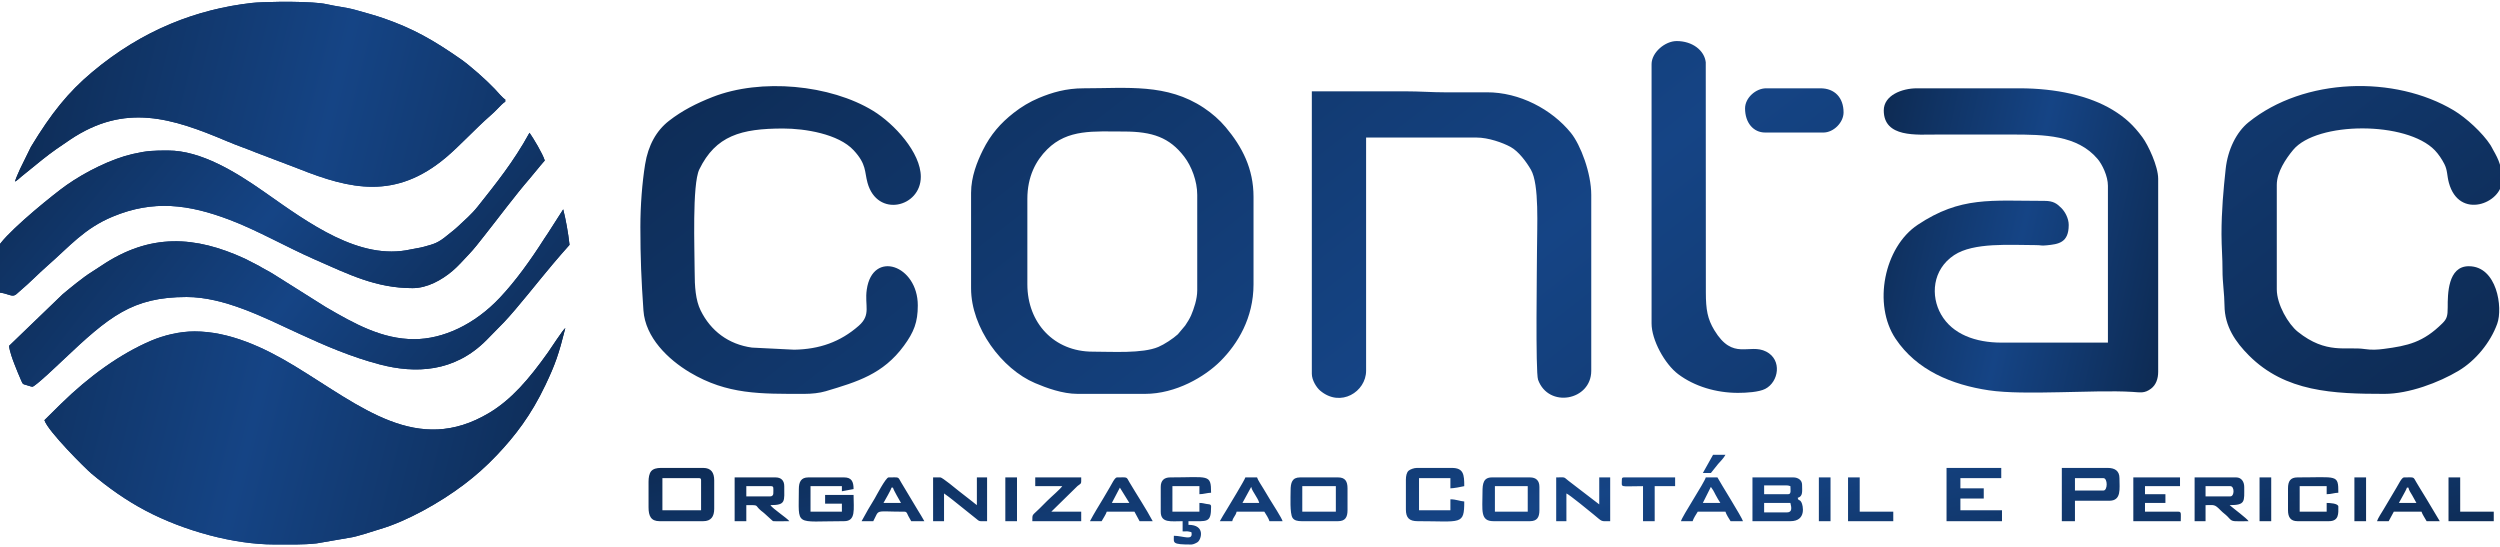 <svg xmlns="http://www.w3.org/2000/svg" width="320" height="70" viewBox="0 0 320 70" fill="none"><g clip-path="url(#clip0_420_3442)"><path fill-rule="evenodd" clip-rule="evenodd" d="M241.122 14.133C241.122 17.658 245.353 17.221 247.941 17.221H257.462C261.676 17.221 265.892 17.284 268.491 20.345C269.089 21.049 269.814 22.544 269.814 23.783V43.854H256.176C252.903 43.854 249.919 42.806 248.457 40.25C247.099 37.874 247.33 34.518 250.125 32.658C252.617 30.999 257.334 31.374 260.55 31.374C261.35 31.374 261.188 31.482 261.983 31.4C263.455 31.249 264.796 31.097 264.796 28.801C264.796 27.941 264.321 27.101 263.868 26.641C263.295 26.062 262.827 25.713 261.708 25.713C254.826 25.713 250.976 25.11 245.469 28.773C241.161 31.64 239.696 38.977 242.64 43.366C245.339 47.39 249.811 49.248 254.573 49.96C259.172 50.647 267.938 49.865 272.903 50.159C273.978 50.222 274.48 50.382 275.326 49.753C275.984 49.264 276.247 48.45 276.247 47.585V22.882C276.247 21.275 274.958 18.555 274.227 17.568C273.107 16.055 272.052 15.052 270.405 14.057C267.435 12.263 263.208 11.303 258.492 11.303H245.368C243.437 11.303 241.122 12.207 241.122 14.133Z" fill="url(#paint0_linear_420_3442)"></path><path fill-rule="evenodd" clip-rule="evenodd" d="M131.502 36.392V25.456C131.502 22.604 132.587 20.562 134.041 19.117C136.687 16.487 140.018 16.835 143.854 16.835C147.515 16.835 149.696 17.596 151.577 20.049C152.517 21.275 153.246 23.166 153.246 24.941V37.164C153.246 38.3 152.811 39.54 152.46 40.366C152.307 40.725 151.932 41.354 151.705 41.67L150.765 42.789C150.151 43.348 149.037 44.082 148.268 44.408C146.23 45.274 142.363 45.012 139.865 45.012C134.92 45.012 131.502 41.338 131.502 36.392ZM124.297 24.684V36.907C124.297 41.958 128.243 47.237 132.494 49.038C133.917 49.642 135.991 50.416 137.935 50.416H146.556C150.513 50.416 154.23 48.218 156.238 46.203C158.421 44.01 160.451 40.707 160.451 36.392V25.198C160.451 21.6 159.016 18.814 156.889 16.281C156.102 15.344 155.147 14.508 154.09 13.804C149.354 10.652 144.303 11.303 138.707 11.303C136.441 11.303 134.645 11.844 132.991 12.534C131.798 13.033 130.737 13.677 129.755 14.445C128.057 15.775 126.8 17.215 125.798 19.237C125.086 20.674 124.297 22.617 124.297 24.684ZM167.914 47.843C167.914 48.663 168.511 49.602 168.976 49.997C171.596 52.218 174.861 50.132 174.861 47.457V17.607H189.014C190.5 17.607 192.339 18.257 193.348 18.806C194.383 19.368 195.388 20.734 195.96 21.727C197.054 23.628 196.734 29.033 196.734 32.146C196.734 33.834 196.528 47.652 196.872 48.605C198.204 52.293 203.681 51.282 203.681 47.457V24.941C203.681 22.167 202.327 18.552 201.07 17.003C198.637 14.005 194.511 11.797 190.304 11.815C188.544 11.822 186.785 11.817 185.026 11.818C183.224 11.818 181.764 11.689 179.879 11.689H167.914V47.843ZM284.352 29.959C284.352 31.671 284.488 32.978 284.481 34.591C284.474 36.136 284.726 37.602 284.736 39.096C284.755 41.789 286.155 43.786 287.858 45.495C292.527 50.179 298.652 50.416 305.196 50.416C308.334 50.416 312.172 48.969 314.711 47.452C316.874 46.159 318.777 43.842 319.642 41.446C320.392 39.37 319.618 34.076 316.003 34.076C313.308 34.076 313.304 37.67 313.306 39.356C313.307 40.444 313.198 40.818 312.63 41.381C310.173 43.819 308.205 44.261 305.104 44.663C304.368 44.758 303.589 44.816 302.697 44.681C300.326 44.322 297.794 45.407 294.111 42.459C292.904 41.492 291.429 38.978 291.429 37.035V23.654C291.429 22.039 292.583 20.32 293.524 19.188C296.558 15.537 308.052 15.48 311.665 19.243C312.124 19.721 312.559 20.368 312.877 20.991C313.29 21.797 313.205 22.462 313.452 23.375C314.755 28.214 320.249 25.995 320.249 23.14C320.249 21.393 319.897 20.534 319.098 19.144C318.975 18.931 318.929 18.796 318.778 18.563C317.771 17.011 315.684 15.084 314.081 14.126C306.546 9.623 294.936 9.895 287.806 15.657C286.261 16.906 285.154 19.151 284.887 21.616C284.596 24.311 284.352 26.995 284.352 29.959ZM81.968 29.058C81.968 33.025 82.089 35.831 82.36 39.731C82.6 43.201 85.514 46.008 88.312 47.674C93.094 50.521 97.35 50.416 102.94 50.416C103.903 50.416 104.907 50.31 105.688 50.077C109.752 48.864 113.033 47.89 115.697 44.261C116.984 42.508 117.478 41.236 117.478 39.094C117.478 33.927 111.687 31.936 110.946 37.065C110.647 39.129 111.541 40.275 109.919 41.699C107.543 43.783 104.866 44.705 101.657 44.761L96.255 44.492C93.248 44.08 90.971 42.355 89.684 39.74C89.031 38.412 88.915 36.694 88.915 34.719C88.915 32.065 88.578 23.598 89.513 21.679C91.615 17.369 94.854 16.45 100.238 16.45C103.014 16.45 107.324 17.129 109.278 19.246C110.933 21.039 110.641 21.951 111.042 23.4C112.288 27.909 117.864 26.537 117.864 22.625C117.864 19.539 114.469 15.843 111.763 14.188C106.291 10.839 97.411 9.977 91.193 12.422C89.16 13.222 87.333 14.14 85.623 15.472C84.021 16.72 82.965 18.594 82.573 21.043C82.197 23.386 81.968 26.292 81.968 29.058ZM211.401 8.215V41.41C211.401 43.5 213.071 46.588 214.818 47.9C216.894 49.459 219.673 50.287 222.466 50.287C223.545 50.287 225.147 50.188 225.946 49.779C227.68 48.891 228.141 46.064 226.075 45.006C223.905 43.895 221.832 46.234 219.43 42.258C218.566 40.827 218.349 39.643 218.349 37.421L218.337 7.97C218.16 6.449 216.628 5.256 214.618 5.256C213.117 5.256 211.401 6.719 211.401 8.215ZM223.367 13.876C223.367 15.704 224.426 16.964 225.94 16.964H233.402C234.693 16.964 235.976 15.682 235.976 14.391C235.976 12.511 234.847 11.303 233.016 11.303H226.069C224.748 11.303 223.367 12.522 223.367 13.876Z" fill="url(#paint1_linear_420_3442)"></path><path fill-rule="evenodd" clip-rule="evenodd" d="M24.899 42.42C22.987 42.42 20.968 42.918 19.331 43.615C15.412 45.284 11.411 48.151 7.797 51.699L5.685 53.783C6.139 55.212 10.994 60.023 11.685 60.601C13.891 62.45 16.162 64.06 18.656 65.374C23.609 67.982 29.988 69.692 35.079 69.692C36.862 69.692 38.785 69.75 40.54 69.55L44.652 68.84C45.733 68.7 47.549 68.046 48.641 67.727C52.023 66.738 56.277 64.376 59.408 62.004C60.845 60.916 62.203 59.725 63.574 58.281C65.898 55.833 67.973 53.157 69.816 49.273C71.078 46.615 71.521 45.337 72.361 41.994C72.114 42.115 70.483 44.632 70.136 45.119C67.694 48.55 65.452 51.153 62.615 52.85C53.415 58.353 46.239 52.039 37.752 46.873C33.704 44.408 29.31 42.42 24.899 42.42ZM1.909 23.244C2.21 23.096 2.453 22.843 2.747 22.595L5.376 20.464C6.575 19.496 7.774 18.681 8.996 17.863C16.006 13.171 21.986 15.084 29.096 18.095C30.32 18.614 31.544 19.023 32.737 19.514L38.219 21.6C44.85 24.241 50.617 25.588 57.077 20.16C58.83 18.687 60.843 16.481 62.759 14.804C63.07 14.532 63.391 14.234 63.687 13.918C63.934 13.653 64.423 13.141 64.675 13.017V12.733C64.359 12.578 63.643 11.716 63.304 11.36C62.189 10.185 60.127 8.37 58.971 7.565C55.446 5.113 52.898 3.668 49.169 2.364C47.981 1.948 46.831 1.65 45.568 1.288C44.323 0.93 43.039 0.827 41.811 0.538C40.964 0.339 39.178 0.252 37.351 0.233H35.756C34.225 0.249 32.862 0.305 32.247 0.375C25.243 1.171 18.276 3.786 11.781 9.243C8.729 11.807 6.596 14.458 3.97 18.78L2.564 21.64C2.32 22.253 2.131 22.545 1.909 23.244Z" fill="url(#paint2_linear_420_3442)"></path><path d="M19.331 43.615C20.968 42.918 22.987 42.42 24.899 42.42C29.31 42.42 33.704 44.408 37.752 46.873C46.239 52.039 53.415 58.353 62.615 52.85C65.452 51.153 67.694 48.55 70.136 45.119C70.483 44.632 72.114 42.115 72.361 41.994C71.521 45.337 71.078 46.615 69.816 49.273C67.973 53.157 65.898 55.833 63.574 58.281C62.203 59.725 60.845 60.916 59.408 62.004C56.277 64.376 52.023 66.738 48.641 67.727C47.549 68.046 45.733 68.7 44.652 68.84L40.54 69.55C38.785 69.75 36.862 69.692 35.079 69.692C29.988 69.692 23.609 67.982 18.656 65.374C16.162 64.06 13.891 62.45 11.685 60.601C10.994 60.023 6.139 55.212 5.685 53.783L7.797 51.699C11.411 48.151 15.412 45.284 19.331 43.615Z" fill="url(#paint3_linear_420_3442)"></path><path d="M2.747 22.595C2.453 22.843 2.21 23.096 1.909 23.244C2.131 22.545 2.32 22.253 2.564 21.64L3.97 18.78C6.596 14.458 8.729 11.807 11.781 9.243C18.276 3.786 25.243 1.171 32.247 0.375C32.862 0.305 34.225 0.249 35.756 0.233H37.351C39.178 0.252 40.964 0.339 41.811 0.538C43.039 0.827 44.323 0.93 45.568 1.288C46.831 1.65 47.981 1.948 49.169 2.364C52.898 3.668 55.446 5.113 58.971 7.565C60.127 8.37 62.189 10.185 63.304 11.36C63.643 11.716 64.359 12.578 64.675 12.733V13.017C64.423 13.141 63.934 13.653 63.687 13.918C63.391 14.234 63.07 14.532 62.759 14.804C60.843 16.481 58.83 18.687 57.077 20.16C50.617 25.588 44.85 24.241 38.219 21.6L32.737 19.514C31.544 19.023 30.32 18.614 29.096 18.095C21.986 15.084 16.006 13.171 8.996 17.863C7.774 18.681 6.575 19.496 5.376 20.464L2.747 22.595Z" fill="url(#paint4_linear_420_3442)"></path><path fill-rule="evenodd" clip-rule="evenodd" d="M21.527 19.267C19.658 19.267 18.879 19.275 16.954 19.718C14.285 20.333 10.963 21.973 8.524 23.688C6.964 24.785 1.808 28.945 0.106 31.094C-0.096 31.349 -0.081 31.305 -0.164 32.372C-0.21 32.97 -0.236 33.472 -0.249 33.911V35.271C-0.228 36.003 -0.182 36.615 -0.182 37.448C0.286 37.448 0.812 37.634 1.281 37.777C1.913 37.97 2.033 37.684 2.554 37.245C3.886 36.123 4.837 35.101 5.982 34.099C8.975 31.481 10.768 29.252 14.42 27.73C19.649 25.55 24.162 26.155 29.387 28.133C32.919 29.471 36.674 31.62 40.207 33.175C44.676 35.142 48.138 36.88 52.809 36.88C54.687 36.88 56.533 35.846 57.905 34.69C58.647 34.065 59.331 33.269 60 32.572C60.7 31.843 61.33 31.008 61.974 30.196C63.7 28.02 66.024 24.899 67.753 22.911C68.439 22.122 69.053 21.301 69.731 20.545C69.438 19.624 68.247 17.66 67.776 16.994C65.753 20.699 63.43 23.563 61.14 26.451C60.365 27.429 59.442 28.212 58.584 29.02C58.135 29.442 57.742 29.718 57.278 30.104C56.05 31.124 55.559 31.227 54.272 31.583C53.655 31.754 53.191 31.787 52.55 31.93C46.048 33.381 39.534 28.576 33.89 24.611C30.133 21.971 25.7 19.267 21.527 19.267Z" fill="url(#paint5_linear_420_3442)"></path><path fill-rule="evenodd" clip-rule="evenodd" d="M21.527 19.267C19.658 19.267 18.879 19.275 16.954 19.718C14.285 20.333 10.963 21.973 8.524 23.688C6.964 24.785 1.808 28.945 0.106 31.094C-0.096 31.349 -0.081 31.305 -0.164 32.372C-0.21 32.97 -0.236 33.472 -0.249 33.911V35.271C-0.228 36.003 -0.182 36.615 -0.182 37.448C0.286 37.448 0.812 37.634 1.281 37.777C1.913 37.97 2.033 37.684 2.554 37.245C3.886 36.123 4.837 35.101 5.982 34.099C8.975 31.481 10.768 29.252 14.42 27.73C19.649 25.55 24.162 26.155 29.387 28.133C32.919 29.471 36.674 31.62 40.207 33.175C44.676 35.142 48.138 36.88 52.809 36.88C54.687 36.88 56.533 35.846 57.905 34.69C58.647 34.065 59.331 33.269 60 32.572C60.7 31.843 61.33 31.008 61.974 30.196C63.7 28.02 66.024 24.899 67.753 22.911C68.439 22.122 69.053 21.301 69.731 20.545C69.438 19.624 68.247 17.66 67.776 16.994C65.753 20.699 63.43 23.563 61.14 26.451C60.365 27.429 59.442 28.212 58.584 29.02C58.135 29.442 57.742 29.718 57.278 30.104C56.05 31.124 55.559 31.227 54.272 31.583C53.655 31.754 53.191 31.787 52.55 31.93C46.048 33.381 39.534 28.576 33.89 24.611C30.133 21.971 25.7 19.267 21.527 19.267Z" fill="url(#paint6_linear_420_3442)"></path><path fill-rule="evenodd" clip-rule="evenodd" d="M53.011 43.414C48.892 43.414 45.37 41.446 41.685 39.295L34.884 35.016C34.321 34.667 33.715 34.387 33.131 34.022L31.342 33.105C24.979 30.185 19.215 29.808 12.957 34.022C12.518 34.317 12.072 34.613 11.669 34.86C10.689 35.461 8.975 36.863 8.014 37.671L1.167 44.266C1.191 44.865 1.67 46.162 1.862 46.638L2.262 47.642C2.955 49.217 2.77 49.122 3.31 49.267C3.48 49.313 3.992 49.495 4.143 49.501C4.472 49.514 7.514 46.611 8.042 46.111C13.979 40.493 16.935 38.017 23.887 38.017C28.64 38.017 33.647 40.559 38.141 42.644C41.656 44.274 44.996 45.694 48.581 46.64C53.135 47.841 58.174 47.68 62.292 43.509L64.518 41.238C66.202 39.465 69.012 35.862 70.763 33.799C71.493 32.939 72.168 32.156 72.9 31.341C72.72 29.717 72.42 28.108 72.091 26.795L70.155 29.82C69.981 30.096 69.856 30.253 69.682 30.527C67.898 33.332 65.987 35.978 63.978 38.112C60.745 41.545 56.702 43.414 53.011 43.414Z" fill="url(#paint7_linear_420_3442)"></path><path d="M41.685 39.295C45.37 41.446 48.892 43.414 53.011 43.414C56.702 43.414 60.745 41.545 63.978 38.112C65.987 35.978 67.898 33.332 69.682 30.527C69.856 30.253 69.981 30.096 70.155 29.82L72.091 26.795C72.42 28.108 72.72 29.717 72.9 31.341C72.168 32.156 71.493 32.939 70.763 33.799C69.012 35.862 66.202 39.465 64.518 41.238L62.292 43.509C58.174 47.68 53.135 47.841 48.581 46.64C44.996 45.694 41.656 44.274 38.141 42.644C33.647 40.559 28.64 38.017 23.887 38.017C16.935 38.017 13.979 40.493 8.042 46.111C7.514 46.611 4.472 49.514 4.143 49.501C3.992 49.495 3.48 49.313 3.31 49.267C2.77 49.122 2.955 49.217 2.262 47.642L1.862 46.638C1.67 46.162 1.191 44.865 1.167 44.266L8.014 37.671C8.975 36.863 10.689 35.461 11.669 34.86C12.072 34.613 12.518 34.317 12.957 34.022C19.215 29.808 24.979 30.185 31.342 33.105L33.131 34.022C33.715 34.387 34.321 34.667 34.884 35.016L41.685 39.295Z" fill="url(#paint8_linear_420_3442)"></path><path fill-rule="evenodd" clip-rule="evenodd" d="M84.788 61.201H89.458C89.673 61.201 89.738 61.266 89.738 61.481V65.31H84.788V61.201ZM83.014 61.668V64.937C83.014 66.036 83.317 66.711 84.415 66.711H90.018C91.009 66.711 91.419 66.121 91.419 65.124V61.481C91.419 60.484 91.009 59.894 90.018 59.894H84.601C84.068 59.894 83.612 59.999 83.345 60.318C83.099 60.613 83.016 61.136 83.014 61.644V61.668ZM249.157 66.711H256.255V65.31H250.931V63.816H253.92V62.509H250.931V61.201H256.161V59.894H249.157V66.711ZM179.954 61.388V65.217C179.954 66.278 180.387 66.711 181.448 66.711C187.03 66.711 187.425 67.27 187.425 64.19C186.803 64.138 186.372 63.91 185.651 63.91V65.31H181.635V61.201H185.651V62.509C186.1 62.499 187.016 62.324 187.425 62.228C187.425 60.754 187.345 59.894 185.838 59.894H181.355C180.992 59.894 180.508 60.076 180.307 60.246C180.051 60.463 179.954 60.936 179.954 61.388ZM269.236 62.789H265.594V61.201H269.236C269.795 61.201 269.795 62.789 269.236 62.789ZM263.913 66.711H265.594V64.096H269.983C271.575 64.096 271.291 62.562 271.291 61.201C271.291 60.286 270.715 59.894 269.796 59.894H263.913V66.711ZM148.574 62.322V65.497C148.574 66.99 149.909 66.711 151.376 66.711V68.019C152.099 68.019 151.894 67.972 152.497 68.112C152.771 69.288 151.436 68.579 150.255 68.579C150.255 69.492 149.962 69.7 152.497 69.7C152.734 69.7 153.141 69.504 153.303 69.385C153.767 69.046 154.326 67.178 152.123 67.178V66.711C154.563 66.711 155.019 66.97 155.019 64.844C155.019 64.503 154.772 64.567 154.424 64.504C154.055 64.438 153.916 64.376 153.524 64.376V65.497H150.069V62.228H153.524V63.256C154.048 63.256 154.525 63.08 155.019 63.069C155.019 60.624 154.687 61.108 149.788 61.108C148.991 61.108 148.574 61.525 148.574 62.322M228.704 65.591H225.809V64.376H229.171C229.305 64.948 229.458 65.591 228.704 65.591ZM228.891 63.256H225.809V62.135H228.704C228.957 62.135 228.962 62.18 229.171 62.228C229.171 62.675 229.313 63.256 228.891 63.256ZM224.315 66.711H229.171C231.249 66.711 230.794 64.669 230.573 64.283C230.309 63.825 230.235 64.209 230.105 63.723C230.812 63.534 230.666 62.859 230.666 62.042C230.666 61.457 230.148 61.108 229.545 61.108H224.315V66.711ZM102.252 62.602C102.252 67.485 101.584 66.711 108.043 66.711C109.582 66.711 109.257 65.191 109.257 63.349H105.614V64.47H107.762V65.497H103.747V62.228H107.762V62.882C108.237 62.772 108.783 62.712 109.257 62.602C109.257 61.634 108.994 61.108 108.043 61.108H103.466C102.537 61.108 102.252 61.684 102.252 62.602ZM191.348 62.228H195.55V65.497H191.348V62.228ZM189.76 62.976C189.76 65.314 189.432 66.711 191.161 66.711H195.831C196.739 66.711 197.045 66.219 197.045 65.31V62.322C197.045 61.525 196.628 61.108 195.831 61.108H190.974C189.874 61.108 189.76 61.901 189.76 62.976ZM166.692 62.228H170.988V65.497H166.692V62.228ZM165.198 62.789C165.198 63.58 165.083 65.717 165.443 66.279C165.663 66.622 166.082 66.711 166.599 66.711H171.269C172.178 66.711 172.483 66.219 172.483 65.31V62.509C172.483 61.6 172.178 61.108 171.269 61.108H166.412C165.389 61.108 165.198 61.785 165.198 62.789ZM98.61 63.536H95.528V62.228H98.703C99.076 62.228 98.984 62.493 98.984 63.162C98.984 63.381 98.829 63.536 98.61 63.536M94.034 66.711H95.528V64.657C97.289 64.657 96.511 64.614 97.424 65.376C97.629 65.549 97.681 65.552 97.888 65.752L98.718 66.51C99.019 66.754 98.826 66.708 99.349 66.719C99.9 66.73 100.483 66.711 101.038 66.711C100.755 66.324 98.926 65.129 98.61 64.657C100.616 64.657 100.385 64.167 100.385 62.228C100.385 61.507 99.986 61.108 99.264 61.108H94.034V66.711ZM285.486 63.536H282.311V62.228H285.486C286.026 62.228 286.026 63.536 285.486 63.536M280.91 66.711H282.311V64.657C283.415 64.657 283.431 64.496 284.249 65.333C284.576 65.668 284.822 65.805 285.137 66.126C285.466 66.46 285.542 66.691 286.135 66.716C286.666 66.74 287.28 66.711 287.821 66.711C287.558 66.319 285.934 65.127 285.393 64.657C287.451 64.657 287.261 64.189 287.261 62.322C287.261 61.647 286.887 61.108 286.233 61.108H280.91V66.711ZM199.193 66.711H200.5V63.162C200.802 63.243 203.624 65.558 203.977 65.849C205.199 66.855 204.843 66.711 206.104 66.711V61.108H204.703V64.563L200.74 61.522C200.09 61.002 200.418 61.108 199.193 61.108V66.711ZM119.436 66.711H120.837V63.162C121.246 63.436 121.6 63.721 122.012 64.042L124.865 66.326C125.439 66.799 125.258 66.711 126.347 66.711V61.108H125.04V64.657C124.836 64.52 124.692 64.37 124.466 64.203L122.734 62.853C122.423 62.599 120.613 61.108 120.37 61.108H119.436V66.711ZM292.864 62.509V65.31C292.864 66.195 293.194 66.711 294.078 66.711H298.094C299.416 66.711 299.308 65.699 299.308 64.844C299.308 64.425 298.172 64.376 297.814 64.376V65.497H294.359V62.228H297.814V63.256C298.425 63.256 298.777 63.081 299.308 63.069C299.308 60.678 299.163 61.108 294.078 61.108C293.169 61.108 292.864 61.6 292.864 62.509ZM273.065 66.711H279.136C279.136 65.856 279.254 65.497 278.855 65.497H274.559V64.376H277.174V63.256H274.559V62.228H279.042V61.108H273.065V66.711ZM132.511 62.228H135.967C135.698 62.63 134.603 63.546 134.029 64.12L133.048 65.1C132.098 66.05 132.138 65.73 132.138 66.711H138.395V65.497H134.566L137.915 62.215C138.45 61.799 138.395 62.006 138.395 61.108H132.511V62.228ZM143.344 62.415L144.559 64.376H142.317L143.344 62.415ZM139.515 66.711H141.01C141.175 66.399 141.578 65.816 141.663 65.497H145.212C145.433 65.914 145.643 66.289 145.866 66.711H147.547C146.733 65.173 145.511 63.327 144.577 61.744C144.132 60.989 144.401 61.108 142.971 61.108C142.692 61.108 142.285 61.986 142.032 62.41C141.759 62.867 141.477 63.364 141.202 63.822C140.62 64.787 140.048 65.705 139.515 66.711ZM160.155 62.322C160.252 62.737 160.454 62.968 160.651 63.32C160.844 63.666 161.097 64.009 161.182 64.376H159.034L160.155 62.322ZM156.139 66.711H157.727C157.855 66.16 158.159 66.049 158.287 65.497H161.836C161.997 65.737 162.422 66.423 162.49 66.711H164.171C164.08 66.32 162.849 64.434 162.554 63.939C162.254 63.437 162.012 63.039 161.713 62.538C161.513 62.203 160.984 61.415 160.902 61.108H159.408C159.335 61.422 157.304 64.754 156.974 65.305C156.704 65.757 156.389 66.239 156.139 66.711ZM308.087 62.415H308.274C308.371 62.831 308.573 63.062 308.77 63.414C308.97 63.771 309.121 64.035 309.301 64.376H307.06C307.242 64.032 307.401 63.762 307.589 63.412C307.727 63.156 308.029 62.634 308.087 62.415M304.258 66.711H305.752C305.976 66.289 306.185 65.914 306.406 65.497H309.955C310.04 65.816 310.444 66.399 310.609 66.711H312.29L310.579 63.846C310.276 63.338 310.032 62.964 309.728 62.456C309.573 62.198 309.439 61.982 309.307 61.756C308.852 60.98 309.096 61.108 307.714 61.108C307.423 61.108 307.011 61.985 306.762 62.398L305.093 65.212C304.899 65.537 304.351 66.363 304.258 66.711ZM218.992 62.322L219.292 62.769C219.417 62.976 219.463 63.094 219.583 63.318C219.772 63.672 220.002 64.072 220.206 64.376H217.964L218.992 62.322ZM215.163 66.711H216.657C216.724 66.423 217.15 65.737 217.311 65.497H220.859C220.927 65.786 221.352 66.471 221.513 66.711H223.101C222.994 66.252 220.195 61.794 219.832 61.108H218.338C218.193 61.728 215.307 66.093 215.163 66.711ZM114.113 62.415H114.3C114.384 62.776 115.105 63.958 115.327 64.376H113.086C113.307 63.958 114.01 62.802 114.113 62.415M110.284 66.711H111.778C112.622 65.116 111.847 65.497 115.794 65.497C116.09 65.497 116.136 65.815 116.267 66.052C116.387 66.268 116.507 66.471 116.635 66.711H118.316C118.066 66.239 117.751 65.757 117.48 65.305C117.182 64.806 116.914 64.363 116.605 63.846L115.345 61.744C114.9 60.989 115.169 61.108 113.739 61.108C113.382 61.108 112.127 63.531 111.96 63.811C111.684 64.272 111.404 64.739 111.119 65.212L110.284 66.711ZM207.598 61.388C207.598 62.484 207.217 62.228 210.306 62.228V66.711H211.8V62.228H214.415V61.108H207.878C207.663 61.108 207.598 61.173 207.598 61.388ZM236.549 66.711H242.339V65.497H238.043V61.108H236.549L236.549 66.711ZM313.41 66.711H319.201V65.497H314.905V61.108H313.41V66.711ZM128.682 66.711H130.176V61.108H128.682L128.682 66.711ZM232.814 66.711H234.308V61.108H232.814V66.711ZM301.363 66.711H302.857V61.108H301.363V66.711ZM289.222 66.711H290.716V61.108H289.222V66.711ZM217.964 60.547H218.992L219.904 59.405C220.231 59.038 220.635 58.637 220.859 58.213H219.272L217.964 60.547Z" fill="url(#paint9_linear_420_3442)"></path></g><defs><linearGradient id="paint0_linear_420_3442" x1="249.632" y1="-27.21" x2="291.357" y2="-17.969" gradientUnits="userSpaceOnUse"><stop stop-color="#0D2A52"></stop><stop offset="0.5" stop-color="#154485"></stop><stop offset="1" stop-color="#0D2A52"></stop></linearGradient><linearGradient id="paint1_linear_420_3442" x1="139.8" y1="-39.911" x2="252.235" y2="104.052" gradientUnits="userSpaceOnUse"><stop stop-color="#0D2A52"></stop><stop offset="0.5" stop-color="#154485"></stop><stop offset="1" stop-color="#0D2A52"></stop></linearGradient><linearGradient id="paint2_linear_420_3442" x1="19.008" y1="-68.456" x2="101.632" y2="-47.889" gradientUnits="userSpaceOnUse"><stop stop-color="#0D2A52"></stop><stop offset="0.5" stop-color="#154485"></stop><stop offset="1" stop-color="#0D2A52"></stop></linearGradient><linearGradient id="paint3_linear_420_3442" x1="19.008" y1="-68.456" x2="101.632" y2="-47.889" gradientUnits="userSpaceOnUse"><stop stop-color="#0D2A52"></stop><stop offset="0.5" stop-color="#154485"></stop><stop offset="1" stop-color="#0D2A52"></stop></linearGradient><linearGradient id="paint4_linear_420_3442" x1="19.008" y1="-68.456" x2="101.632" y2="-47.889" gradientUnits="userSpaceOnUse"><stop stop-color="#0D2A52"></stop><stop offset="0.5" stop-color="#154485"></stop><stop offset="1" stop-color="#0D2A52"></stop></linearGradient><linearGradient id="paint5_linear_420_3442" x1="16.735" y1="-3.617" x2="68.644" y2="39.158" gradientUnits="userSpaceOnUse"><stop stop-color="#0D2A52"></stop><stop offset="0.5" stop-color="#154485"></stop><stop offset="1" stop-color="#0D2A52"></stop></linearGradient><linearGradient id="paint6_linear_420_3442" x1="16.735" y1="-3.617" x2="68.644" y2="39.158" gradientUnits="userSpaceOnUse"><stop stop-color="#0D2A52"></stop><stop offset="0.5" stop-color="#154485"></stop><stop offset="1" stop-color="#0D2A52"></stop></linearGradient><linearGradient id="paint7_linear_420_3442" x1="18.577" y1="4.343" x2="74.369" y2="47.606" gradientUnits="userSpaceOnUse"><stop stop-color="#0D2A52"></stop><stop offset="0.5" stop-color="#154485"></stop><stop offset="1" stop-color="#0D2A52"></stop></linearGradient><linearGradient id="paint8_linear_420_3442" x1="18.577" y1="4.343" x2="74.369" y2="47.606" gradientUnits="userSpaceOnUse"><stop stop-color="#0D2A52"></stop><stop offset="0.5" stop-color="#154485"></stop><stop offset="1" stop-color="#0D2A52"></stop></linearGradient><linearGradient id="paint9_linear_420_3442" x1="140.337" y1="46.854" x2="151.451" y2="102.939" gradientUnits="userSpaceOnUse"><stop stop-color="#0D2A52"></stop><stop offset="0.5" stop-color="#154485"></stop><stop offset="1" stop-color="#0D2A52"></stop></linearGradient><clipPath id="clip0_420_3442"><rect width="320" height="70" fill="white"></rect></clipPath></defs></svg>